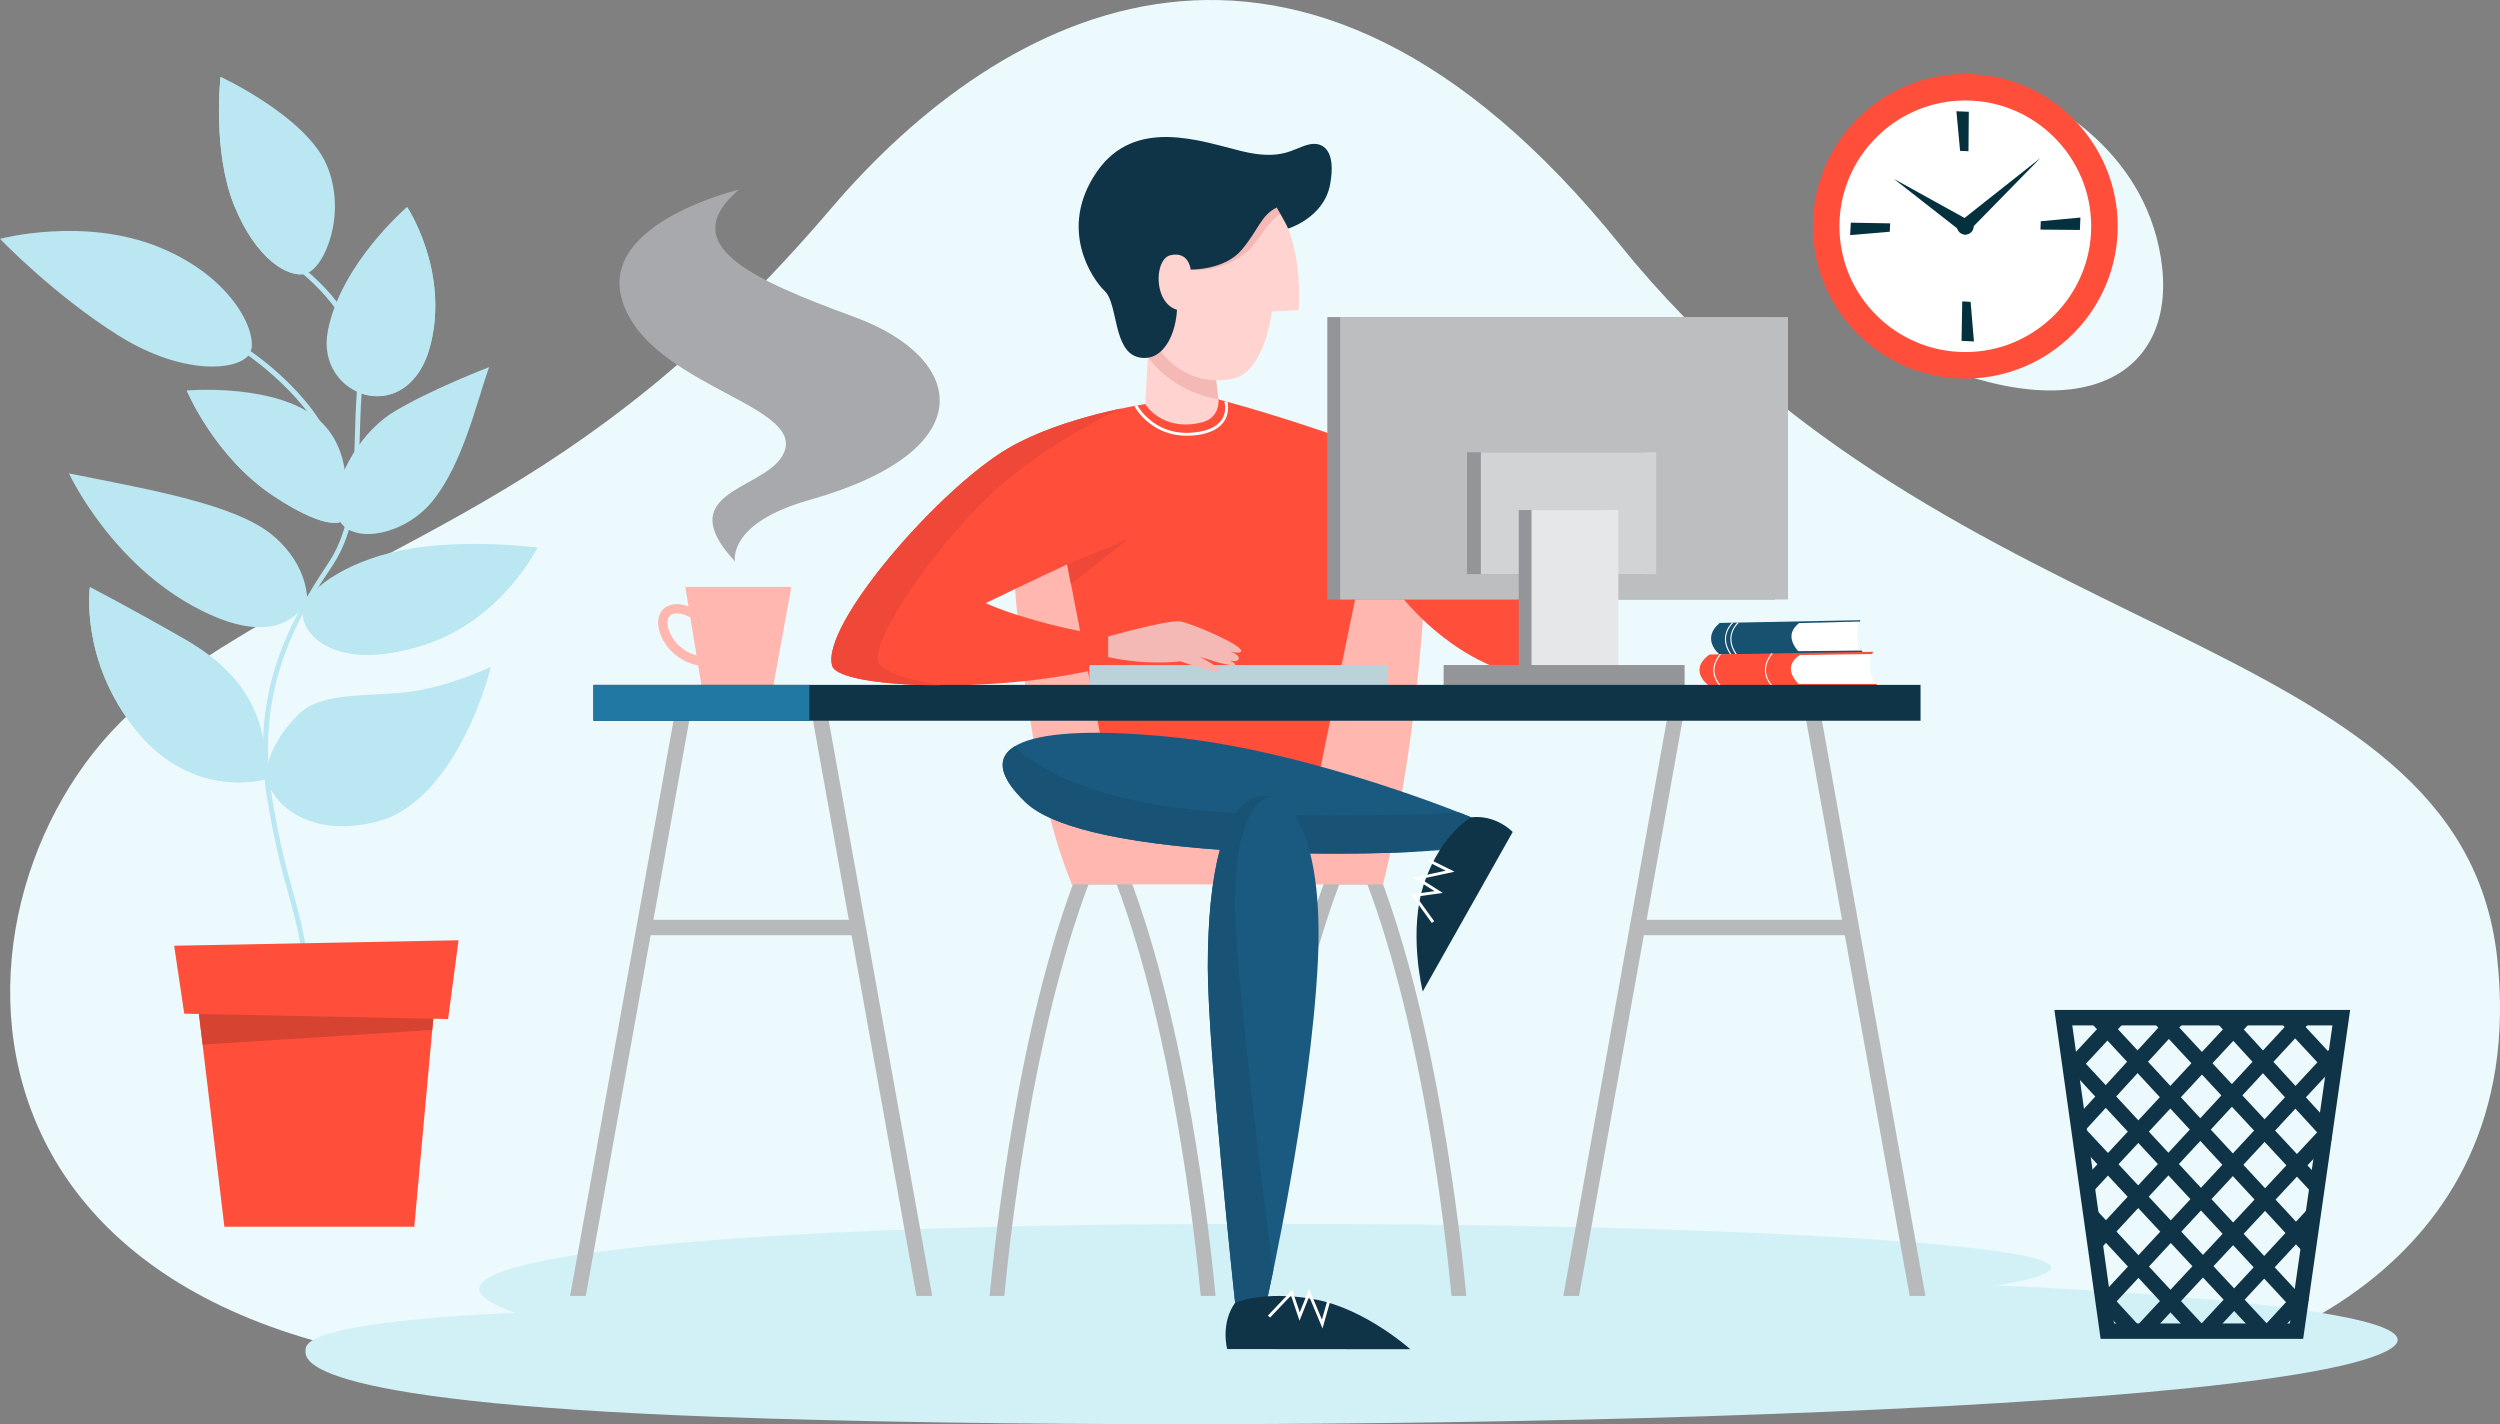 <?xml version="1.0" encoding="utf-8"?>
<!-- Generator: Adobe Illustrator 23.0.3, SVG Export Plug-In . SVG Version: 6.00 Build 0)  -->
<svg version="1.1" id="Layer_1" xmlns="http://www.w3.org/2000/svg" xmlns:xlink="http://www.w3.org/1999/xlink" x="0px" y="0px"
	 viewBox="0 0 2921.3 1664.3" style="enable-background:new 0 0 2921.3 1664.3;" xml:space="preserve">
<rect x="0" y="0" width="2921.3" height="1664.3" fill="#808080" stroke="none"/>
<style type="text/css">
	.st0{fill:#ECFAFD;}
	.st1{fill:#D2F1F7;}
	.st2{fill:#B8B9BA;}
	.st3{fill:#FFB7B0;}
	.st4{fill:#FF4F3B;}
	.st5{fill:#FFD3CF;}
	.st6{fill:#F5B9B5;}
	.st7{fill:#175170;}
	.st8{fill:#FFFFFF;}
	.st9{fill:#04313D;}
	.st10{fill:#1A5A80;}
	.st11{fill:#939598;}
	.st12{fill:#BCBEC0;}
	.st13{fill:#D1D3D4;}
	.st14{fill:#0F3447;}
	.st15{fill:#E6E7E8;}
	.st16{fill:#BBD2D9;}
	.st17{fill:#BAE7F2;}
	.st18{fill:#D64331;}
	.st19{fill:#2178A3;}
	.st20{fill:#185375;}
	.st21{fill:#F04838;}
	.st22{fill:#A7A9AC;}
</style>
<g>
	<g>
		<g>
			<path class="st0" d="M2590.1,1586.9c0,0,370.9-86.3,327.7-469.1c-43.7-387-639.7-353.3-1024.3-831.2
				C1517-181.2,1168.3,12.4,971.4,243.3C670.7,596,448.1,618.9,186.8,804.9s-317.3,786,458.7,798.7
				c714.4,11.7,1055.3-27.1,1055.3-27.1l640,27.1L2590.1,1586.9z"/>
		</g>
		<g>
			<path class="st1" d="M2332.6,1502c0,0,98.8-13.8,51.1-29.9c-71-23.9-463.1-45.5-1026.8-41.6c-563.7,3.9-924.8,45.7-754.3,103.6
				c0,0-245.4,7.9-245.4,42.4c0,8-26.1,60.9,483,79.2c635.9,22.9,1794.7,0.3,1947.7-76.5C2896.1,1524.9,2332.6,1502,2332.6,1502z"/>
		</g>
		<g>
			<g>
				<path class="st2" d="M1464.7,1536.7l-17.2-1.3c0.2-3,23.2-304.8,103.6-513.8l2.1-5.5h50v17.2h-38.2
					C1487.3,1239.7,1464.9,1533.7,1464.7,1536.7z"/>
			</g>
		</g>
		<g>
			<path class="st2" d="M1173.6,1514.3c6.9-72.7,33.1-307.7,98.4-481h38.2v-17.2h-50l-2.1,5.5c-68.1,176.9-94.9,420.3-101.7,492.7
				H1173.6z"/>
		</g>
		<g>
			<path class="st2" d="M1403.1,1514.3h17.3c-6.8-72.4-33.7-315.8-101.7-492.7l-2.1-5.5h-50v17.2h38.2
				C1370,1206.6,1396.2,1441.6,1403.1,1514.3z"/>
		</g>
		<g>
			<path class="st2" d="M1696.1,1514.3h17.3c-6.8-72.4-33.7-315.8-101.7-492.7l-2.1-5.5h-50v17.2h38.2
				C1663,1206.6,1689.3,1441.6,1696.1,1514.3z"/>
		</g>
		<g>
			<path class="st3" d="M1182.4,630.7c0,0,10.8,261.7,70.2,402.7H1616c0,0,42.9-160.3,50.7-385.3l-207.4-82.9L1302,582.5l-75.1,10.3
				l-30.2,11.5L1182.4,630.7z"/>
		</g>
		<g>
			<path class="st4" d="M1613.7,664.5c0,0,60,102.6,169,126.5l23-47.4l-45.2-75.5l-146.8-31.5V664.5z"/>
		</g>
		<g>
			<g>
				<path class="st5" d="M1417.3,413.2l8.5,70.3c0,0,4.5,18.6-24.1,22.6c-28.6,4-63.8-29.1-63.8-29.1l5.9-102l53.4-4.5v8.5
					L1417.3,413.2z"/>
			</g>
		</g>
		<g>
			<g>
				<path class="st6" d="M1341.4,417.2c13.5,18.3,38.8,41.5,82.4,49.5l-6.1-50.4c-14.6-7.4-26-12.6-26-12.6l-48-25.5L1341.4,417.2z"
					/>
			</g>
		</g>
		<g>
			<g>
				<path class="st5" d="M1478.9,229.1c0,0,44,28.2,38.7,133.3l-31.4,1.6c0,0-7.9,71-46,78.6s-88.5-7.4-109-87.6
					c-20.6-80.1,46.7-120.3,50.9-120.6c4.1-0.3,75.1-9.2,75.1-9.2L1478.9,229.1z"/>
			</g>
		</g>
		<g>
			<g>
				<path class="st7" d="M2174,724.7c0,0-13.2,21,5,40.2h-169.5c0,0-22.7-17.8,0-37L2174,724.7z"/>
			</g>
		</g>
		<g>
			<g>
				<path class="st8" d="M2173.1,726.3l-70.8,1.8c-8.2,6.3-14.6,16.9-1.1,32.8l73.9-0.7C2166.4,745.6,2171.7,731,2173.1,726.3z"/>
			</g>
		</g>
		<g>
			<g>
				<path class="st8" d="M2022,765c-15.5-21.9,2.1-37.7,2.2-37.9l0.9,1.1c-0.7,0.6-16.7,15.1-2,36L2022,765z"/>
			</g>
		</g>
		<g>
			<g>
				<path class="st8" d="M2028.3,765c-15.5-21.9,2.1-37.7,2.2-37.9l0.9,1.1c-0.7,0.6-16.7,15.1-2,36L2028.3,765z"/>
			</g>
		</g>
		<g>
			<g>
				<path class="st4" d="M2189.1,761.6c0,0-15.3,21,5.8,40.2h-197.3c0,0-26.5-17.8,0-37L2189.1,761.6z"/>
			</g>
		</g>
		<g>
			<g>
				<path class="st8" d="M2187.6,764.2l-84.4,1.2c-9.6,6.4-17.2,17.3-1.6,33.8h90.8C2180.5,784.8,2185.6,770,2187.6,764.2z"/>
			</g>
		</g>
		<g>
			<g>
				<path class="st8" d="M2010,802.2c-17.8-20.2-0.1-38,0-38.2l1,1c-0.7,0.7-16.8,17.1,0,36.2L2010,802.2z"/>
			</g>
		</g>
		<g>
			<g>
				<path class="st8" d="M2070.3,802.2c-17.8-20.2-0.2-39,0-39.1l1,1c-0.7,0.7-16.9,18.1,0,37.2L2070.3,802.2z"/>
			</g>
		</g>
		<g>
			<polygon class="st3" points="821.9,814.6 800.8,685.8 924.7,685.8 900.1,820.6 845.9,820.6 			"/>
		</g>
		<g>
			<g>
				<g>
					<path class="st0" d="M2384.3,117c0,0,119.6,52.3,140.7,184.1c21.2,131.9-84.6,205.3-285,115.7
						c-200.4-89.6,52.1-223.7,52.1-223.7L2384.3,117z"/>
				</g>
			</g>
			<g>
				<g>
					<g>
						<ellipse class="st8" cx="2296.5" cy="264.4" rx="162.6" ry="162.5"/>
					</g>
				</g>
				<g>
					<g>
						<path class="st4" d="M2296.5,442.4c-98.2,0-178.1-79.8-178.1-178c0-98.1,79.9-178,178.1-178s178.1,79.8,178.1,178
							C2474.5,362.6,2394.6,442.4,2296.5,442.4z M2296.5,117.4c-81.1,0-147.1,66-147.1,147c0,81.1,66,147,147.1,147
							c81.1,0,147.1-66,147.1-147C2443.6,183.4,2377.6,117.4,2296.5,117.4z"/>
					</g>
				</g>
			</g>
			<g>
				<g>
					
						<ellipse transform="matrix(1 -2.874178e-03 2.874178e-03 1 -0.751 6.601)" class="st9" cx="2296.5" cy="264.4" rx="9.8" ry="9.8"/>
				</g>
			</g>
			<g>
				<g>
					<polygon class="st9" points="2286.1,130 2290.4,176.3 2300.2,176.7 2300.6,130.6 					"/>
				</g>
			</g>
			<g>
				<g>
					<polygon class="st9" points="2306.6,399 2302.7,352.7 2292.9,352.2 2292.1,398.3 					"/>
				</g>
			</g>
			<g>
				<g>
					<polygon class="st9" points="2431,254.2 2384.7,258.5 2384.3,268.3 2430.4,268.7 					"/>
				</g>
			</g>
			<g>
				<g>
					<polygon class="st9" points="2161.9,274.7 2208.2,270.8 2208.7,261 2162.7,260.2 					"/>
				</g>
			</g>
			<g>
				<g>
					<polygon class="st9" points="2213,209 2295.6,254.7 2384.3,184.6 2296.5,274.3 					"/>
				</g>
			</g>
		</g>
		<g>
			<path class="st4" d="M1338.2,472.2c0,0-95.3,13.8-160.1,51.7c-81.1,47.4-219.9,207.5-205.6,254.4c8.1,26.6,200.8,34,327.7-1.1
				v-32.5c0,0-88.8-13.5-148.5-39.9c0,0,64.9-31.4,95.3-45.3l81.6-88.4l-2.3-55.1L1338.2,472.2z"/>
		</g>
		<g>
			<path class="st4" d="M1423.8,466.7c0,0,185.1,48.3,326.4,121.8v97.4l-162.5-5.7l-102.8-75.8c0,0-13.5-60.7-14.6-72.2
				C1469,520.6,1423.8,466.7,1423.8,466.7z"/>
		</g>
		<g>
			<path class="st4" d="M1305.6,494l32.6-21.8c0,0,19.2,32.6,65.6,21.5c22.6-5.4,20-27,20-27l108.1,58.4l70.1,143.6l-14.4,11.5
				l-46.8,227.4c0,0-19.2,49.4-113.4,43.6c-94.2-5.7-129.8-31-129.8-31L1247,659.4c0,0-11.5-60.9-11.5-64.3c0-3.4,31-48.2,31-48.2
				l36.8-47.1L1305.6,494z"/>
		</g>
		<g>
			<path class="st10" d="M1719.1,955c0,0-186.1-77.5-351.5-93.9s-240.4,8.6-168.9,76.7s417,64.6,507.4,53.4l12.9-24.1V955z"/>
		</g>
		<g>
			<g>
				<rect x="752.7" y="1074.8" class="st2" width="250" height="18"/>
			</g>
		</g>
		<g>
			<g>
				<rect x="1906.8" y="1074.8" class="st2" width="250" height="18"/>
			</g>
		</g>
		<g>
			<rect x="1551" y="370.5" class="st11" width="523.3" height="330"/>
		</g>
		<g>
			<rect x="1566" y="370.5" class="st12" width="523.3" height="330"/>
		</g>
		<g>
			<rect x="1714.2" y="528.5" class="st11" width="204.9" height="142.4"/>
		</g>
		<g>
			<rect x="1730.4" y="528.5" class="st13" width="204.9" height="142.4"/>
		</g>
		<g>
			<path class="st6" d="M1497.9,248.5c-5.9-10.3-11.7-13.2-15.3-16.4c-12.2,9.1-40.3,32.4-40.3,32.4l-30.5,30.1l-13.7,9.6l-6.8,11
				c0,0,29.9,4.4,60-16.4C1472.2,284.3,1472.8,266.7,1497.9,248.5z"/>
		</g>
		<g>
			<g>
				<path class="st14" d="M1505.1,267.1c0,0,41.7-12.3,49.1-51.3c7.4-39-7.3-51.3-25.4-46.8s-30.4,19.1-77.6,7.7
					c-47.2-11.4-125.2-41-169.9,24.6c-44.7,65.6-6,123.9,9.7,138.9c15.7,15,9.4,71,39.9,77.4c30.5,6.4,47.1-33,44.4-69.7l16.4-23.6
					l-0.4-9.3c0,0,39.6,0.9,59.7-23.1c20.1-24,22.5-40.4,40.9-49.4C1491.8,242.6,1502.7,260.7,1505.1,267.1z"/>
			</g>
		</g>
		<g>
			<g>
				<path class="st5" d="M1391.3,315.1c0,0-0.1-1-0.4-2.6c-1.3-5.6-6.1-18.1-23.1-14.3c-21.8,4.8-20.2,70.9,20.8,64.4
					c40.9-6.6,11.1-34.3,11.1-34.3L1391.3,315.1z"/>
			</g>
		</g>
		<g>
			<g>
				<g>
					<path class="st14" d="M2691.3,1564.5h-236.7l-54-384.4h345.6L2691.3,1564.5z M2470.3,1546.5h205.4l49.8-348.3h-304
						L2470.3,1546.5z"/>
				</g>
				<g>
					
						<rect x="2406.4" y="1209.7" transform="matrix(0.68 -0.733 0.733 0.68 -110.38 2184.528)" class="st14" width="80.5" height="18"/>
				</g>
				<g>
					
						<rect x="2400.8" y="1244.2" transform="matrix(0.675 -0.737 0.737 0.675 -116.798 2241.051)" class="st14" width="173.8" height="18"/>
				</g>
				<g>
					
						<rect x="2395.7" y="1278.7" transform="matrix(0.681 -0.732 0.732 0.681 -135.725 2263.907)" class="st14" width="269.1" height="18"/>
				</g>
				<g>
					
						<rect x="2390.3" y="1313" transform="matrix(0.679 -0.734 0.734 0.679 -145.776 2310.268)" class="st14" width="362.1" height="18"/>
				</g>
				<g>
					
						<rect x="2394.3" y="1369.6" transform="matrix(0.68 -0.733 0.733 0.68 -181.092 2342.029)" class="st14" width="399.1" height="18"/>
				</g>
				<g>
					
						<rect x="2452.5" y="1431.4" transform="matrix(0.682 -0.732 0.732 0.682 -223.147 2368.004)" class="st14" width="314.5" height="18"/>
				</g>
				<g>
					
						<rect x="2546.8" y="1478.3" transform="matrix(0.68 -0.733 0.733 0.68 -245.872 2411.307)" class="st14" width="185.8" height="18"/>
				</g>
				<g>
					
						<rect x="2641.8" y="1525.6" transform="matrix(0.678 -0.736 0.736 0.678 -267.679 2458.673)" class="st14" width="56.7" height="18"/>
				</g>
				<g>
					
						<rect x="2690.1" y="1178.4" transform="matrix(0.733 -0.68 0.68 0.733 -108.821 2159.894)" class="st14" width="18" height="80.5"/>
				</g>
				<g>
					
						<rect x="2649.1" y="1166.3" transform="matrix(0.737 -0.675 0.675 0.737 -148.429 2124.688)" class="st14" width="18" height="173.8"/>
				</g>
				<g>
					
						<rect x="2606.4" y="1153.1" transform="matrix(0.732 -0.681 0.681 0.732 -176.821 2125.58)" class="st14" width="18" height="269.1"/>
				</g>
				<g>
					
						<rect x="2565.4" y="1140.9" transform="matrix(0.734 -0.679 0.679 0.734 -212.649 2101.401)" class="st14" width="18" height="362.1"/>
				</g>
				<g>
					
						<rect x="2542.8" y="1179" transform="matrix(0.733 -0.68 0.68 0.733 -256.375 2104.038)" class="st14" width="18" height="399.1"/>
				</g>
				<g>
					
						<rect x="2527" y="1283.2" transform="matrix(0.732 -0.682 0.682 0.732 -301.409 2115.185)" class="st14" width="18" height="314.5"/>
				</g>
				<g>
					
						<rect x="2497" y="1394.4" transform="matrix(0.733 -0.68 0.68 0.733 -342.792 2101.065)" class="st14" width="18" height="185.8"/>
				</g>
				<g>
					
						<rect x="2466.5" y="1506.2" transform="matrix(0.736 -0.677 0.677 0.736 -384.945 2083.229)" class="st14" width="18" height="56.7"/>
				</g>
			</g>
		</g>
		<g>
			<rect x="1774.7" y="596" class="st11" width="101.5" height="187.9"/>
		</g>
		<g>
			<rect x="1789.6" y="596" class="st15" width="101.5" height="187.9"/>
		</g>
		<g>
			<rect x="1686.9" y="777.1" class="st11" width="281.6" height="27.8"/>
		</g>
		<g>
			<rect x="1273" y="777.1" class="st16" width="349" height="27.8"/>
		</g>
		<g>
			<path class="st3" d="M827.3,778.6c-31.7,0-52.1-22.8-57-41.9c-3.8-14.6,1.4-26.3,13.1-29.7c20-5.8,41.8,14.1,42.8,14.9l-7.3,8
				c-5-4.6-20.7-15.9-32.4-12.5c-8.5,2.5-6.5,13.3-5.6,16.6c2.5,9.7,9.6,19.3,19.1,25.6c8.1,5.4,21.8,10.9,40.9,6.7l2.4,10.6
				C837.6,778.1,832.3,778.6,827.3,778.6z"/>
		</g>
		<g>
			<path class="st8" d="M1386.8,509.2c-19.8,0-34.1-7.3-43.2-14.3c-12.2-9.3-17.7-19.7-17.9-20.1l3-1.6c0.1,0.1,5.4,10.2,17.1,19.1
				c15.5,11.8,34.2,15.9,55.6,12.2c13.1-2.3,22.1-7.3,26.7-14.9c5.8-9.5,2.7-19.9,2.6-20l3.3-1c0.2,0.5,3.6,12-3,22.8
				c-5.2,8.5-14.9,14-29,16.5C1396.6,508.8,1391.6,509.2,1386.8,509.2z"/>
		</g>
		<g>
			<polygon class="st2" points="1070.9,1514.3 1089.3,1514.3 963,812.2 802.1,812.2 802.1,830.3 947.9,830.3 			"/>
		</g>
		<g>
			<polygon class="st2" points="1845.1,1514.3 1968.1,830.3 2113.9,830.3 2113.9,812.2 1953,812.2 1826.8,1514.3 			"/>
		</g>
		<g>
			<polygon class="st2" points="2231.5,1514.3 2249.9,1514.3 2123.6,812.2 1962.7,812.2 1962.7,830.3 2108.5,830.3 			"/>
		</g>
		<g>
			<polygon class="st2" points="684.5,1514.3 807.5,830.3 953.4,830.3 953.4,812.2 792.4,812.2 666.2,1514.3 			"/>
		</g>
		<g>
			<rect x="693.4" y="800.3" class="st14" width="1550.8" height="41.9"/>
		</g>
		<g>
			<path class="st6" d="M1294.7,743.8c0,0,68.4-19.3,83.8-17.7c12.2,1.3,79,29.9,71.3,35.6c-5,3.6-30.2-4.9-30.2-4.9
				s34.2,6,26.9,14.4c-5.2,6-30.9-8.6-30.9-8.6s35.6,13.6,26.2,14.6c-9.4,1-40.6-10.1-40.6-10.1s28,14.3,22.7,16.8
				c-5.3,2.6-44.8-11.2-44.8-11.2s-36.2,5.5-84.2-4.9V743.8z"/>
		</g>
		<g>
			<g>
				<g>
					<g>
						<g>
							<path class="st17" d="M356.8,1174.4c-1.5-64.1-9.1-91.4-19.6-129.2c-7.7-27.7-16.4-59.1-25.2-113.4
								c-19.9-123.7,26.8-206.6,72.1-274.6c27.4-41,29.1-96.8,30.7-150.8c0.7-22.5,1.3-43.8,3.7-64c8-67.3-67.5-124.5-68.2-125.1
								l3.4-4.6c3.2,2.4,78.9,59.8,70.5,130.3c-2.4,20-3,41.1-3.7,63.5c-1.6,54.8-3.4,111.4-31.6,153.8
								c-34.6,51.8-92.5,138.6-71.2,270.5c8.7,54,17.4,85.2,25,112.8c10.2,36.8,18.3,65.8,19.8,130.6L356.8,1174.4z"/>
						</g>
					</g>
					<g>
						<g>
							<path class="st17" d="M475.7,241.8c0,0-77.4,66.2-92.6,144.7c-15.2,78.6,95.6,116.4,120.3,15
								C524.4,315.2,475.7,241.8,475.7,241.8z"/>
						</g>
					</g>
					<g>
						<g>
							<path class="st17" d="M357.8,319.6c22-6.9,48.2-70.9,23.7-127.3C357,135.8,257.7,89.7,257.7,89.7s-9.8,86.6,15.9,150.2
								C299.3,303.6,338,325.7,357.8,319.6z"/>
						</g>
					</g>
					<g>
						<g>
							<path class="st17" d="M571.5,429c0,0-73.8,28.4-113.9,53.9c-40.1,25.5-72.8,85.2-63.2,119.7c9.6,34.5,76.1,26.4,111.5-17.7
								C541.4,540.8,557.4,468.5,571.5,429z"/>
						</g>
					</g>
					<g>
						<g>
							<path class="st17" d="M403.7,580.9c0,0,9.6-67-43.8-99.7c-53.4-32.7-141.7-24.9-141.7-24.9s32.1,77.3,101.3,123.2
								C388.6,625.4,417.4,616.8,403.7,580.9z"/>
						</g>
					</g>
					<g>
						<g>
							<path class="st17" d="M627.9,639.8c0,0-77.3-10.2-147.2,1.1S361.1,686,354.5,710.5c-6.6,24.5,29.8,77.3,138.6,43.8
								C585.8,725.7,627.9,639.8,627.9,639.8z"/>
						</g>
					</g>
					<g>
						<g>
							<path class="st17" d="M573.5,779.3c0,0-51.9,24.6-99.1,29.6c-47.2,5.1-99.2,0.1-124.7,25C324,858.9,309.2,888.8,312,910
								s40.9,71.2,127,50.5C525.1,939.8,566.7,808.6,573.5,779.3z"/>
						</g>
					</g>
					<g>
						<g>
							<path class="st17" d="M105.1,686c0,0,46.5,23.9,110.7,60.8C299.4,794.8,311,852.4,312,910c0,0-84.8,27-152.6-56.3
								C93,772.3,105.1,686,105.1,686z"/>
						</g>
					</g>
					<g>
						<g>
							<path class="st17" d="M358.9,702.6c0,0,2.9-40.4-39.5-76.4c-42.4-36.1-138.5-53-238.8-73c0,0,52.8,114.2,164.4,164.8
								C301.9,743.8,339.4,734.4,358.9,702.6z"/>
						</g>
					</g>
					<g>
						<g>
							<path class="st17" d="M0,279.1c0,0,97.9-26.3,186.4,9.9s117.1,104.4,105.4,124.2c-11.6,19.8-76.9,26.7-153-20.9
								C62.8,344.7,0,279.1,0,279.1z"/>
						</g>
					</g>
					<g>
						<g>
							<path class="st17" d="M387.7,540.3c-11.3-63.8-92.1-121-97.2-124.6c-11.7-4.6-24.9-9.5-27-9.8l0.2-5.7
								c3.2,0.1,21.5,7.2,29.2,10.3l0.6,0.3c3.6,2.4,87.8,60.5,99.9,128.5L387.7,540.3z"/>
						</g>
					</g>
				</g>
				<g>
					<g>
						<g>
							<polygon class="st4" points="229,1155.8 262.2,1433.5 484.1,1433.5 510.2,1147.3 							"/>
						</g>
					</g>
					<g>
						<g>
							<polygon class="st18" points="236.8,1220.7 505.1,1203.5 507.8,1174.3 234.7,1161 230,1164 							"/>
						</g>
					</g>
					<g>
						<g>
							<polygon class="st4" points="203.5,1105.1 215.3,1184.5 523.6,1190.8 535.8,1098.7 							"/>
						</g>
					</g>
				</g>
			</g>
			<g>
				<path class="st17" d="M159.4,853.7C227.2,937,312,910,312,910s-105.1-45.9-207-224C105.1,686,93,772.3,159.4,853.7z"/>
			</g>
			<g>
				<path class="st17" d="M493.1,754.3c92.7-28.6,134.8-114.5,134.8-114.5c-158.4,91.9-273.4,70.7-273.4,70.7
					C347.9,735,384.3,787.8,493.1,754.3z"/>
			</g>
			<g>
				<path class="st17" d="M319.5,579.5c69.1,45.9,97.9,37.3,84.3,1.4c-94.5-57.6-185.5-124.6-185.5-124.6S250.3,533.6,319.5,579.5z"
					/>
			</g>
			<g>
				<path class="st17" d="M503.4,401.6c21-86.3-27.7-159.7-27.7-159.7S464.5,376.9,417,457.7C447.7,471.8,489.4,459.1,503.4,401.6z"
					/>
			</g>
			<g>
				<path class="st17" d="M273.6,240c25.7,63.7,64.4,85.8,84.2,79.6C287.2,191.8,257.7,89.7,257.7,89.7S247.9,176.3,273.6,240z"/>
			</g>
		</g>
		<g>
			<rect x="693.4" y="800.3" class="st19" width="252.3" height="41.9"/>
		</g>
		<g>
			<path class="st20" d="M1717.3,954.3c-2.1-0.9-6.2-2.5-12-4.8c-52.4,2.5-242.6,9.9-356.4-9.7c-110-19-151.4-55.9-162.5-68.1
				c-22.5,13.3-20.1,35.3,12.3,66.1c60.3,57.4,315.7,63.9,448.4,57.9l32.9-4.4l14.6-5l15.1-7.8L1717.3,954.3z"/>
		</g>
		<g>
			<path class="st14" d="M1719.1,955c0,0-34.2,18.4-54.3,75.2c-20.1,56.9-2.3,128.4-2.3,128.4l105.1-186.4
				C1767.6,972.2,1748.7,951.8,1719.1,955z"/>
		</g>
		<g>
			<polygon class="st8" points="1673.1,1078.5 1649,1045.2 1676.3,1041.3 1651.3,1025.6 1689.4,1017.4 1668.5,1007 1670,1003.9 
				1699.7,1018.6 1660.2,1027.1 1685.9,1043.4 1655.1,1047.7 1675.9,1076.5 			"/>
		</g>
		<g>
			<path class="st10" d="M1481.1,1516.3c0,0,50.8-226.6,58.9-393.7c6.2-128.4-25.3-199.9-68.3-192.1c-43.1,7.8-60.4,93.9-60.3,199.9
				c0.1,96.1,31.9,392,31.9,392L1481.1,1516.3z"/>
		</g>
		<g>
			<path class="st20" d="M1487.9,1484.6c-12.3-86.5-41.6-339.9-44.3-405.5c-6-149.2,42.2-148.2,42.2-148.2
				c-4.5-1.1-9.3-1.3-14.2-0.4c-43.1,7.8-60.4,93.9-60.3,199.9c0.1,96.1,31.9,392,31.9,392l37.9-6
				C1481.1,1516.3,1483.7,1504.6,1487.9,1484.6z"/>
		</g>
		<g>
			<path class="st14" d="M1443.2,1522.4c0,0,32.6-14.8,92-4.3c59.4,10.5,112.8,58.5,112.8,58.5l-214-0.2
				C1434,1576.3,1425.9,1546.6,1443.2,1522.4z"/>
		</g>
		<g>
			<polygon class="st8" points="1545.4,1552.3 1529.8,1515.1 1518.5,1543.3 1508.6,1513.8 1484.1,1539.6 1481.6,1537.2 1510,1507.3 
				1518.8,1533.5 1529.7,1506.1 1544.7,1542 1551.1,1519.5 1554.4,1520.4 			"/>
		</g>
		<g>
			<path class="st21" d="M1026.3,773.2c-9.1-27.1,76.7-149.7,145.4-208c63.9-54.2,138.4-87.8,138.5-87.9
				c-33.1,7-89.3,21.5-132.1,46.5c-81.1,47.4-219.9,207.5-205.6,254.4c4.2,13.8,58.2,22.5,126.9,22.6
				C1063.9,794.5,1030.4,785.4,1026.3,773.2z"/>
		</g>
		<g>
			<polygon class="st21" points="1247,659.4 1319.1,629.5 1251.5,682.3 			"/>
		</g>
		<g>
			<path class="st22" d="M863.4,221.6c0,0-163.7,38.6-136.5,129c31.2,103.5,226.4,122.9,186,184.1c-25.2,38.1-128.2,41.5-54,121.4
				c0,0-9.8-44.5,86.7-71.8c204.7-57.8,183.4-165.9,53-213.8C877.5,326,788.3,286.1,863.4,221.6z"/>
		</g>
	</g>
</g>
</svg>
